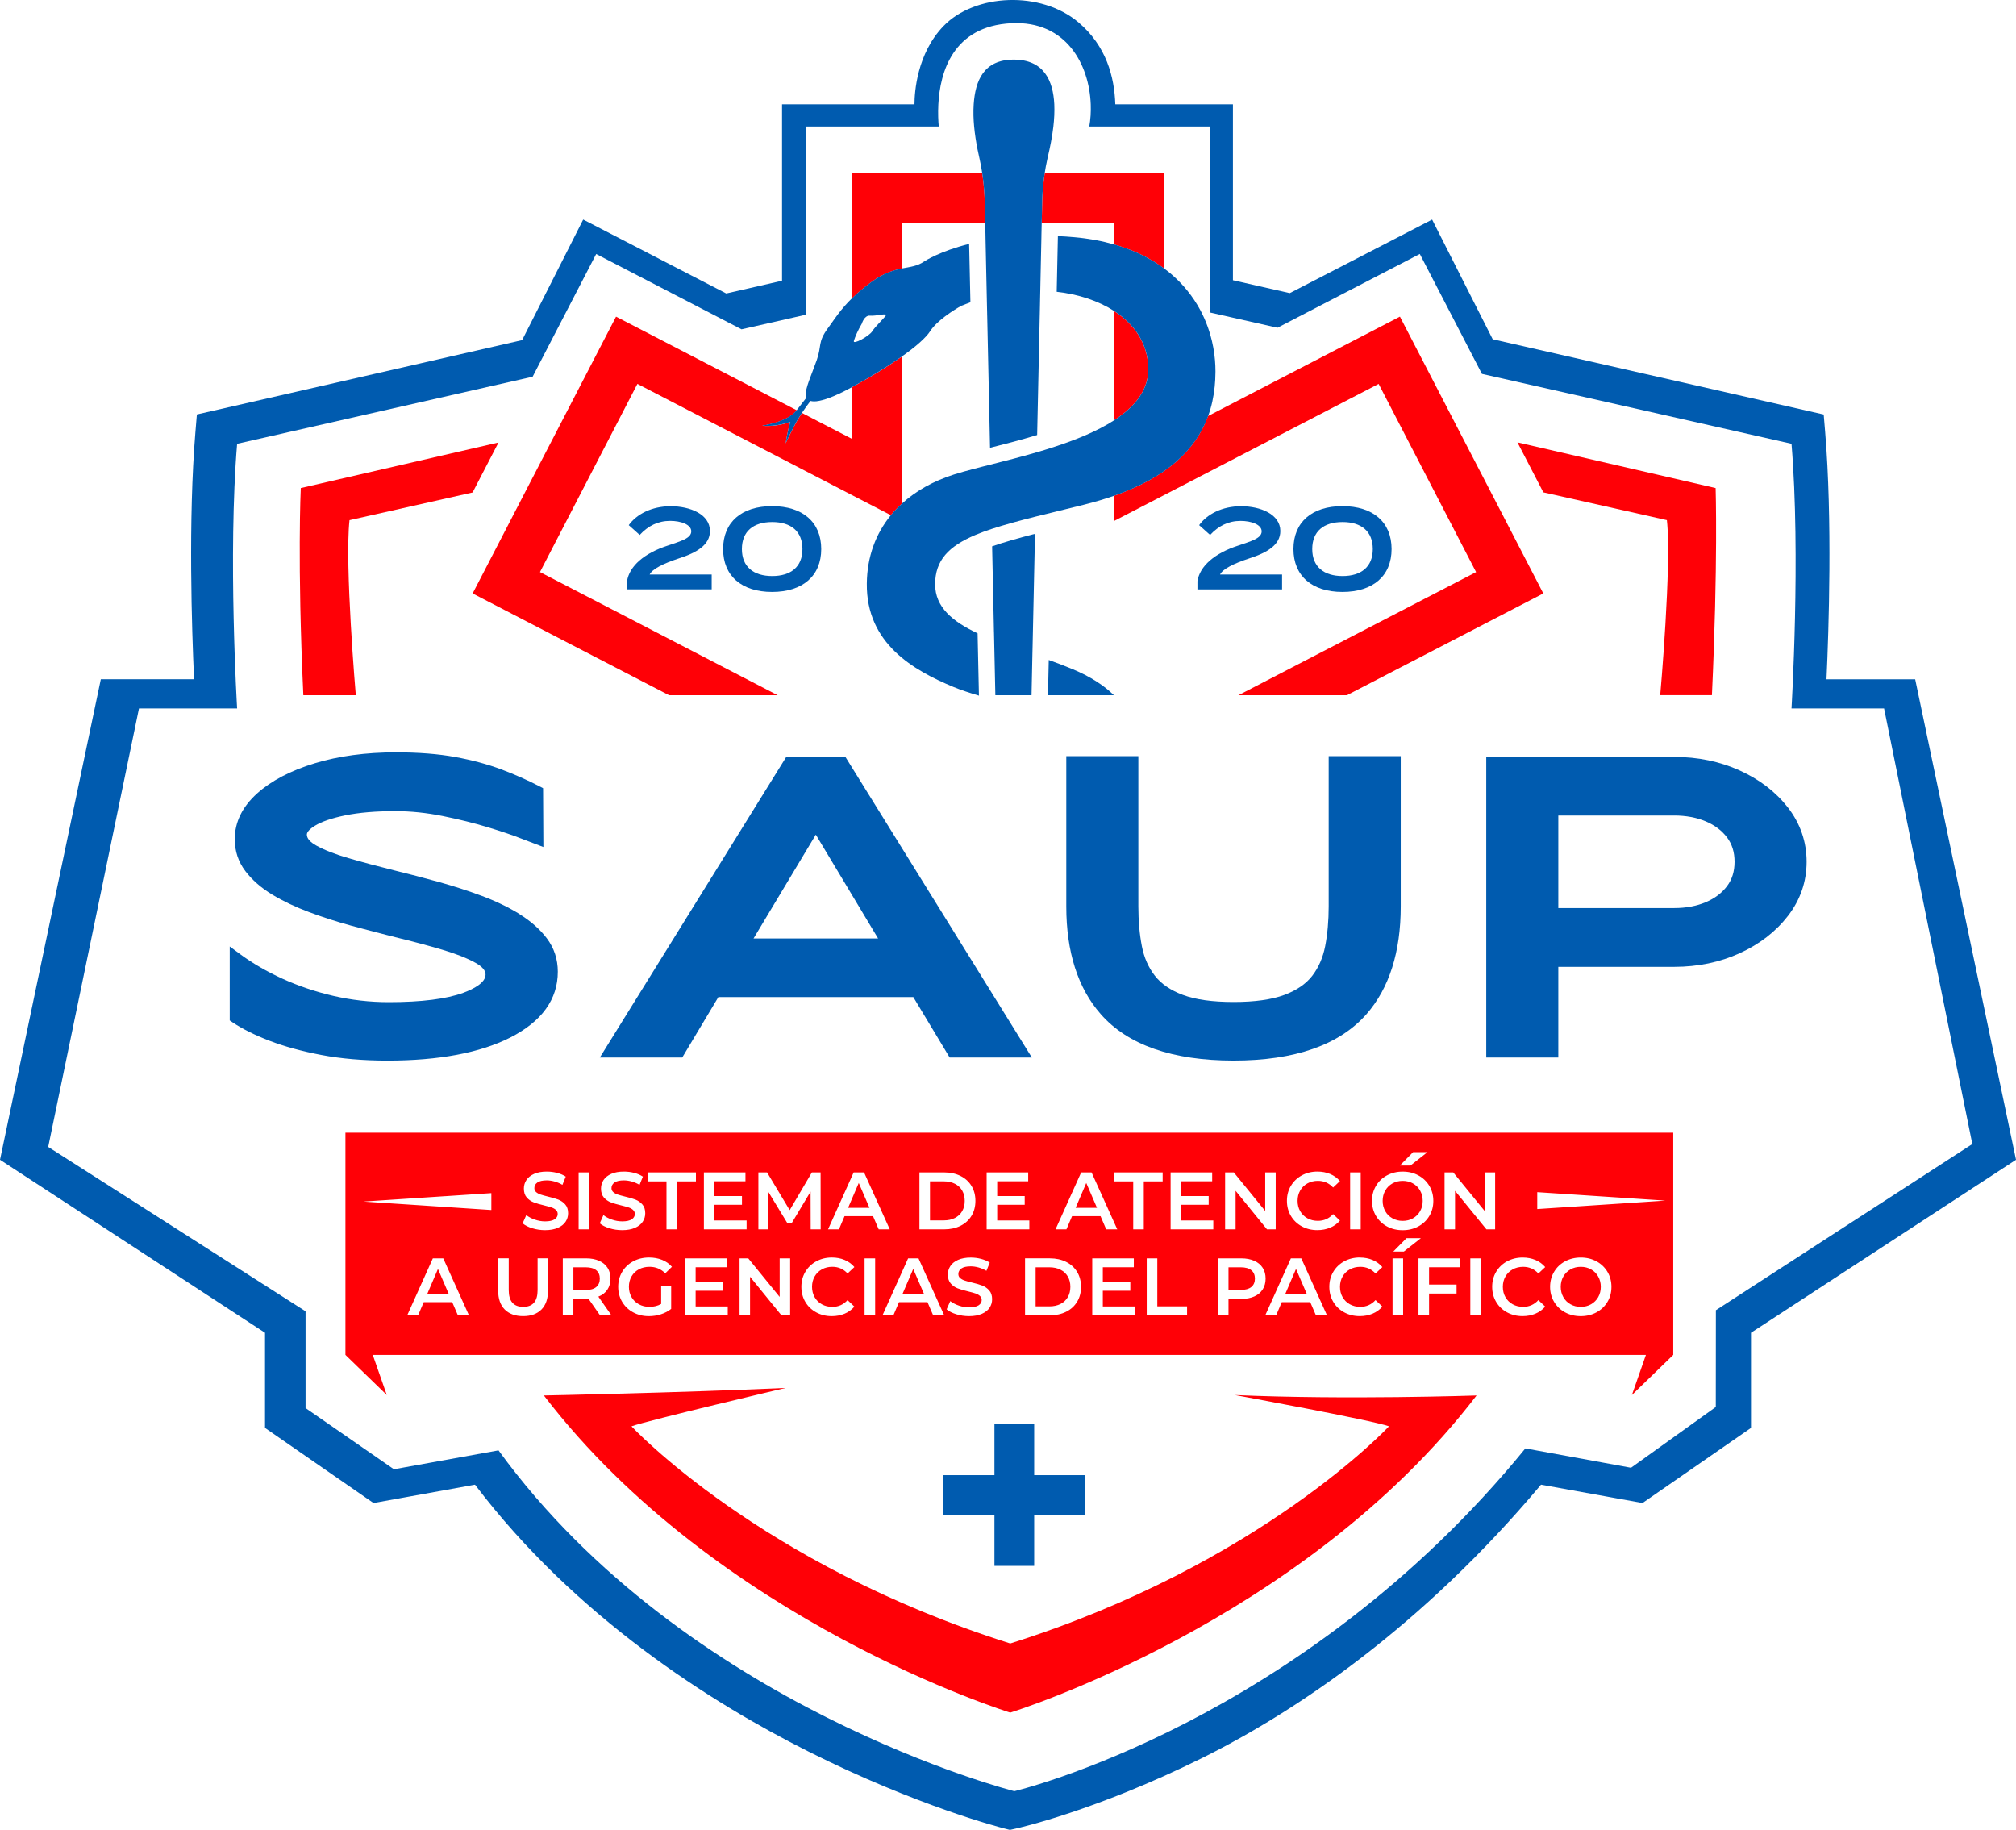 <?xml version="1.0" encoding="UTF-8"?>
<svg id="Layer_2" data-name="Layer 2" xmlns="http://www.w3.org/2000/svg" viewBox="0 0 882.71 801.09">
  <defs>
    <style>
      .cls-1 {
        fill: #005baf;
      }

      .cls-1, .cls-2 {
        stroke-width: 0px;
      }

      .cls-2 {
        fill: #ff0006;
      }
    </style>
  </defs>
  <g id="Layer_2-2" data-name="Layer 2">
    <g>
      <g>
        <path class="cls-2" d="M540.66,610.72s59.96,10.99,67.52,13.7c0,0-56.18,60.5-165.84,95.07-109.66-34.57-165.84-95.07-165.84-95.07,7.56-2.7,67.52-16.79,67.52-16.79-48.62,2.16-105.88,3.29-105.88,3.29,76.17,99.4,204.19,138.83,204.19,138.83,0,0,128.02-39.43,204.19-138.83,0,0-57.26,1.97-105.88-.19Z"/>
        <path class="cls-2" d="M153.03,227.72l53.9-12.12,11.34-21.88-86.57,19.95s-1.58,32.79,1.12,90.68h22.97s-4.92-57.12-2.76-76.63Z"/>
        <path class="cls-2" d="M751.19,213.67l-86.77-20,11.34,21.88,54.09,12.16c2.16,19.51-2.92,76.63-2.92,76.63h22.64c2.69-57.89,1.62-90.68,1.62-90.68Z"/>
        <path class="cls-2" d="M389.16,119.21c2.13-.84,4.05-1.31,5.82-1.66v-19.96h36.39l-.17-7.81-.04-1.96s-.08-5.33-1.11-12.09h-56.91v54.8c2.14-2.08,4.76-4.32,8.13-6.84,2.95-2.2,5.54-3.57,7.89-4.49Z"/>
        <path class="cls-2" d="M292.99,304.35h47.5l-23.7-12.28-80.36-41.63,42.66-82.38,94.06,48.74,16.92,8.75c1.49-1.82,3.14-3.53,4.92-5.14v-64.38c-2.82,2-5.99,4.09-9.46,6.24-3.73,2.31-7.79,4.67-12.09,7.04-.1.05-.18.1-.28.15v22.73l-18.79-9.73-3.24-1.68c-.61.91-1.21,1.86-1.77,2.81-.28.48-.55.95-.81,1.42-2.8,5.23-4.56,9.12-4.56,9.12,0,0,.9-5.89,2.08-9.39,0,0-4.53,1.69-9.6,1.75-.91.01-1.83-.02-2.75-.13,0,0,10.96-1.4,15.15-6.74l-21.34-11.06-33.61-17.41-15.15-7.85-7.81-4.04-1.22-.63-.54,1.03-3.93,7.58-6.12,11.81-14.87,28.7-11.42,22.04-25.91,50.02,86.02,44.56Z"/>
        <path class="cls-2" d="M487.74,228.1l21.84-11.29,94.06-48.74,42.67,82.38-80.38,41.63-23.69,12.28h47.49l86.01-44.56-25.93-50.07-11.43-22.04h0s-15.46-29.85-15.46-29.85l-5.44-10.51-4.11-7.93-.41-.78-.93.48-8.21,4.25-13.69,7.09-34.92,18.09-26.29,13.62c-.05.13-.09.25-.14.37-5.48,14.64-18.12,26.51-41.06,34.54v11.04Z"/>
        <path class="cls-2" d="M502.79,161.67c0-1.84-.17-3.62-.5-5.34-1.33-7.07-5.29-13.05-11.07-17.72-.02-.02-.04-.04-.07-.05-1.07-.86-2.22-1.67-3.41-2.44v47.93c3.95-2.55,7.33-5.38,9.88-8.54,3.26-4.04,5.17-8.62,5.17-13.84Z"/>
        <path class="cls-2" d="M487.74,107c3.76,1.07,7.28,2.35,10.53,3.83,2.74,1.25,5.29,2.64,7.68,4.15,1.26.79,2.47,1.62,3.64,2.48v-41.72h-52.15c-1.03,6.75-1.11,12.09-1.11,12.09l-.02,1.01-.15,7.15-.04,1.61h31.64v9.41Z"/>
        <polygon class="cls-2" points="187.1 566.42 196.46 566.42 191.76 555.53 187.1 566.42"/>
        <path class="cls-2" d="M251.06,554.81v9.94h5.41c2.02,0,3.55-.43,4.59-1.3,1.04-.87,1.57-2.09,1.57-3.69s-.52-2.81-1.57-3.67c-1.05-.85-2.58-1.28-4.59-1.28h-5.41Z"/>
        <path class="cls-2" d="M609.68,533.37c1.33.75,2.82,1.12,4.49,1.12s3.16-.37,4.49-1.12,2.37-1.79,3.14-3.13c.76-1.34,1.14-2.84,1.14-4.51s-.38-3.16-1.14-4.51c-.76-1.34-1.81-2.39-3.14-3.13-1.33-.75-2.82-1.12-4.49-1.12s-3.16.37-4.49,1.12c-1.33.75-2.38,1.79-3.14,3.13s-1.14,2.84-1.14,4.51.38,3.16,1.14,4.51,1.8,2.39,3.14,3.13Z"/>
        <polygon class="cls-2" points="562.79 566.42 572.16 566.42 567.46 555.53 562.79 566.42"/>
        <polygon class="cls-2" points="399.86 555.53 395.19 566.42 404.56 566.42 399.86 555.53"/>
        <path class="cls-2" d="M421.29,530.24c.75-1.29,1.12-2.8,1.12-4.51s-.37-3.21-1.12-4.51-1.82-2.29-3.21-2.99c-1.39-.7-3-1.05-4.83-1.05h-6.05v17.1h6.05c1.83,0,3.44-.35,4.83-1.05,1.39-.7,2.46-1.7,3.21-2.99Z"/>
        <path class="cls-2" d="M464.33,570.86c1.39-.7,2.46-1.7,3.21-2.99s1.12-2.8,1.12-4.51-.37-3.21-1.12-4.51-1.82-2.29-3.21-2.99c-1.39-.7-3-1.05-4.83-1.05h-6.05v17.1h6.05c1.83,0,3.44-.35,4.83-1.05Z"/>
        <path class="cls-2" d="M547.9,563.43c1.04-.85,1.57-2.08,1.57-3.67s-.52-2.81-1.57-3.67c-1.05-.85-2.58-1.28-4.59-1.28h-5.41v9.9h5.41c2.02,0,3.55-.43,4.59-1.28Z"/>
        <polygon class="cls-2" points="376.01 517.89 371.34 528.79 380.71 528.79 376.01 517.89"/>
        <path class="cls-2" d="M151.25,593.15l18.11,17.57-6.14-17.57h557.45l-6.14,17.57,18.11-17.57v-97.28H151.25v97.28ZM200.49,575.83l-2.49-5.77h-12.47l-2.46,5.77h-4.77l11.22-24.93h4.56l11.26,24.93h-4.84ZM239.95,564.96c0,3.61-.96,6.38-2.87,8.32-1.91,1.93-4.59,2.9-8.03,2.9s-6.13-.97-8.05-2.9c-1.92-1.94-2.88-4.71-2.88-8.32v-14.07h4.63v13.89c0,4.89,2.11,7.34,6.34,7.34s6.3-2.45,6.3-7.34v-13.89h4.56v14.07ZM276.5,567.85c.77,1.33,1.84,2.38,3.21,3.13,1.36.76,2.91,1.14,4.65,1.14,1.95,0,3.66-.43,5.13-1.28v-7.76h4.38v9.94c-1.28,1.02-2.78,1.8-4.49,2.35-1.71.55-3.47.82-5.27.82-2.54,0-4.83-.55-6.87-1.66-2.04-1.1-3.64-2.63-4.81-4.58-1.16-1.95-1.75-4.14-1.75-6.59s.58-4.64,1.75-6.59c1.16-1.95,2.77-3.47,4.83-4.58,2.05-1.1,4.36-1.66,6.93-1.66,2.09,0,3.99.35,5.7,1.03,1.71.69,3.15,1.7,4.31,3.03l-2.92,2.85c-1.9-1.9-4.19-2.85-6.87-2.85-1.76,0-3.32.37-4.68,1.1-1.37.74-2.43,1.77-3.21,3.1s-1.16,2.85-1.16,4.56.39,3.16,1.16,4.49ZM318.65,575.83h-18.7v-24.93h18.2v3.88h-13.57v6.48h12.04v3.81h-12.04v6.87h14.07v3.88ZM356.69,567.89c.76,1.33,1.82,2.37,3.17,3.12s2.88,1.12,4.59,1.12c2.64,0,4.86-.99,6.66-2.96l2.99,2.85c-1.16,1.35-2.59,2.39-4.29,3.1-1.7.71-3.57,1.07-5.61,1.07-2.52,0-4.79-.55-6.82-1.66s-3.62-2.63-4.77-4.58c-1.15-1.95-1.73-4.14-1.73-6.59s.58-4.64,1.75-6.59c1.16-1.95,2.76-3.47,4.79-4.58,2.03-1.1,4.3-1.66,6.82-1.66,2.04,0,3.91.36,5.59,1.07,1.69.71,3.11,1.75,4.27,3.1l-2.99,2.81c-1.8-1.95-4.02-2.92-6.66-2.92-1.71,0-3.24.37-4.59,1.12-1.35.75-2.41,1.79-3.17,3.12s-1.14,2.84-1.14,4.52.38,3.19,1.14,4.52ZM383.19,575.83h-4.63v-24.93h4.63v24.93ZM496.94,575.83h-18.7v-24.93h18.2v3.88h-13.57v6.48h12.04v3.81h-12.04v6.87h14.07v3.88ZM519.77,575.83h-17.67v-24.93h4.63v21.01h13.03v3.92ZM576.18,575.83l-2.49-5.77h-12.47l-2.46,5.77h-4.77l11.22-24.93h4.56l11.26,24.93h-4.84ZM614.36,575.83h-4.63v-24.93h4.63v24.93ZM610.05,547.92l5.79-5.87h6.3l-7.46,5.87h-4.63ZM639.29,554.78h-13.57v7.59h12.04v3.92h-12.04v9.54h-4.63v-24.93h18.2v3.88ZM648.41,575.83h-4.63v-24.93h4.63v24.93ZM703.82,569.95c-1.16,1.95-2.77,3.47-4.81,4.58-2.04,1.1-4.33,1.66-6.87,1.66s-4.83-.55-6.87-1.66c-2.04-1.1-3.64-2.64-4.81-4.6-1.16-1.96-1.75-4.15-1.75-6.57s.58-4.61,1.75-6.57c1.16-1.96,2.76-3.49,4.81-4.59,2.04-1.1,4.33-1.66,6.87-1.66s4.83.55,6.87,1.66c2.04,1.1,3.64,2.63,4.81,4.58,1.16,1.95,1.75,4.14,1.75,6.59s-.58,4.64-1.75,6.59ZM729.07,525.62l-15.09,1-5.51.36-35.38,2.33v-7.39l17.5,1.15,38.49,2.54ZM659.89,552.2c2.03-1.1,4.3-1.66,6.82-1.66,2.04,0,3.91.36,5.59,1.07,1.69.71,3.11,1.75,4.27,3.1l-2.99,2.81c-1.8-1.95-4.02-2.92-6.66-2.92-1.71,0-3.24.37-4.59,1.12-1.35.75-2.41,1.79-3.17,3.12s-1.14,2.84-1.14,4.52.38,3.19,1.14,4.52,1.82,2.37,3.17,3.12,2.88,1.12,4.59,1.12c2.64,0,4.86-.99,6.66-2.96l2.99,2.85c-1.16,1.35-2.59,2.39-4.29,3.1-1.7.71-3.57,1.07-5.61,1.07-2.52,0-4.79-.55-6.82-1.66s-3.62-2.63-4.77-4.58c-1.15-1.95-1.73-4.14-1.73-6.59s.58-4.64,1.75-6.59c1.16-1.95,2.76-3.47,4.79-4.58ZM632.5,513.27h3.81l13.75,16.88v-16.88h4.59v24.93h-3.81l-13.75-16.88v16.88h-4.59v-24.93ZM618.74,504.38h6.3l-7.46,5.87h-4.63l5.79-5.87ZM602.48,519.16c1.16-1.96,2.76-3.49,4.81-4.59,2.04-1.1,4.33-1.66,6.87-1.66s4.83.55,6.87,1.66c2.04,1.1,3.64,2.63,4.81,4.58,1.16,1.95,1.75,4.14,1.75,6.59s-.58,4.64-1.75,6.59c-1.16,1.95-2.77,3.47-4.81,4.58-2.04,1.1-4.33,1.66-6.87,1.66s-4.83-.55-6.87-1.66c-2.04-1.1-3.64-2.64-4.81-4.6-1.16-1.96-1.75-4.15-1.75-6.57s.58-4.61,1.75-6.57ZM591.16,513.27h4.63v24.93h-4.63v-24.93ZM595.41,550.54c2.04,0,3.91.36,5.59,1.07,1.69.71,3.11,1.75,4.27,3.1l-2.99,2.81c-1.8-1.95-4.02-2.92-6.66-2.92-1.71,0-3.24.37-4.59,1.12-1.35.75-2.41,1.79-3.17,3.12s-1.14,2.84-1.14,4.52.38,3.19,1.14,4.52,1.82,2.37,3.17,3.12,2.88,1.12,4.59,1.12c2.64,0,4.86-.99,6.66-2.96l2.99,2.85c-1.16,1.35-2.59,2.39-4.29,3.1-1.7.71-3.57,1.07-5.61,1.07-2.52,0-4.79-.55-6.82-1.66s-3.62-2.63-4.77-4.58c-1.15-1.95-1.73-4.14-1.73-6.59s.58-4.64,1.75-6.59c1.16-1.95,2.76-3.47,4.79-4.58,2.03-1.1,4.3-1.66,6.82-1.66ZM565.23,519.14c1.16-1.95,2.76-3.47,4.79-4.58,2.03-1.1,4.3-1.66,6.82-1.66,2.04,0,3.91.36,5.59,1.07,1.69.71,3.11,1.75,4.27,3.1l-2.99,2.81c-1.8-1.95-4.02-2.92-6.66-2.92-1.71,0-3.24.37-4.59,1.12-1.35.75-2.41,1.79-3.17,3.12s-1.14,2.84-1.14,4.52.38,3.19,1.14,4.52,1.82,2.37,3.17,3.12,2.88,1.12,4.59,1.12c2.64,0,4.86-.99,6.66-2.96l2.99,2.85c-1.16,1.35-2.59,2.39-4.29,3.1-1.7.71-3.57,1.07-5.61,1.07-2.52,0-4.79-.55-6.82-1.66s-3.62-2.63-4.77-4.58c-1.15-1.95-1.73-4.14-1.73-6.59s.58-4.64,1.75-6.59ZM536.42,513.27h3.81l13.75,16.88v-16.88h4.59v24.93h-3.81l-13.75-16.88v16.88h-4.59v-24.93ZM533.27,550.9h10.26c2.16,0,4.04.36,5.65,1.07,1.6.71,2.83,1.73,3.69,3.06.86,1.33,1.28,2.91,1.28,4.74s-.43,3.38-1.28,4.72c-.85,1.34-2.08,2.37-3.69,3.08-1.6.71-3.48,1.07-5.65,1.07h-5.63v7.19h-4.63v-24.93ZM512.55,513.27h18.2v3.88h-13.57v6.48h12.04v3.81h-12.04v6.87h14.07v3.88h-18.7v-24.93ZM487.91,513.27h21.16v3.92h-8.26v21.01h-4.63v-21.01h-8.26v-3.92ZM473.38,513.27h4.56l11.26,24.93h-4.84l-2.49-5.77h-12.47l-2.46,5.77h-4.77l11.22-24.93ZM466.81,552.45c2.07,1.03,3.67,2.49,4.81,4.38,1.14,1.89,1.71,4.07,1.71,6.53s-.57,4.65-1.71,6.53c-1.14,1.89-2.74,3.35-4.81,4.38-2.07,1.03-4.43,1.55-7.09,1.55h-10.9v-24.93h10.9c2.66,0,5.02.52,7.09,1.55ZM432,513.27h18.2v3.88h-13.57v6.48h12.04v3.81h-12.04v6.87h14.07v3.88h-18.7v-24.93ZM433.37,552.75l-1.46,3.6c-1.09-.64-2.23-1.13-3.42-1.46s-2.34-.5-3.45-.5c-1.83,0-3.19.31-4.08.93-.89.62-1.34,1.44-1.34,2.46,0,.71.26,1.29.77,1.74.51.45,1.16.81,1.94,1.07s1.85.56,3.21.89c1.85.43,3.37.87,4.56,1.33,1.19.46,2.2,1.17,3.04,2.12.84.95,1.26,2.23,1.26,3.85,0,1.38-.37,2.62-1.12,3.74s-1.88,2.01-3.4,2.67c-1.52.66-3.37,1-5.56,1-1.92,0-3.78-.27-5.57-.82s-3.21-1.27-4.26-2.17l1.6-3.6c1.02.81,2.27,1.47,3.76,1.98,1.48.51,2.97.77,4.47.77,1.85,0,3.23-.3,4.15-.89.91-.59,1.37-1.38,1.37-2.35,0-.71-.26-1.3-.77-1.76-.51-.46-1.16-.83-1.94-1.09s-1.85-.56-3.21-.89c-1.9-.45-3.44-.9-4.61-1.35-1.17-.45-2.18-1.16-3.03-2.12-.84-.96-1.26-2.26-1.26-3.9,0-1.38.37-2.63,1.12-3.76.75-1.13,1.87-2.02,3.38-2.69,1.51-.66,3.35-1,5.54-1,1.52,0,3.02.19,4.49.57,1.47.38,2.74.93,3.81,1.64ZM402.58,513.27h10.9c2.66,0,5.02.52,7.09,1.55s3.67,2.49,4.81,4.38c1.14,1.89,1.71,4.07,1.71,6.53s-.57,4.65-1.71,6.53c-1.14,1.89-2.74,3.35-4.81,4.38-2.07,1.03-4.43,1.55-7.09,1.55h-10.9v-24.93ZM402.17,550.9l11.26,24.93h-4.84l-2.49-5.77h-12.47l-2.46,5.77h-4.77l11.22-24.93h4.56ZM373.77,513.27h4.56l11.26,24.93h-4.84l-2.49-5.77h-12.47l-2.46,5.77h-4.77l11.22-24.93ZM332.06,513.27h3.81l9.9,16.52,9.72-16.52h3.81l.04,24.93h-4.38l-.04-16.53-8.19,13.68h-2.06l-8.19-13.46v16.31h-4.42v-24.93ZM341.38,567.78v-16.88h4.59v24.93h-3.81l-13.75-16.88v16.88h-4.59v-24.93h3.81l13.75,16.88ZM308.2,513.27h18.2v3.88h-13.57v6.48h12.04v3.81h-12.04v6.87h14.07v3.88h-18.7v-24.93ZM283.55,513.27h21.16v3.92h-8.26v21.01h-4.63v-21.01h-8.26v-3.92ZM277.2,529.7c-.51-.46-1.16-.83-1.94-1.09s-1.85-.56-3.21-.89c-1.9-.45-3.44-.9-4.61-1.35-1.17-.45-2.18-1.16-3.03-2.12-.84-.96-1.26-2.26-1.26-3.9,0-1.38.37-2.63,1.12-3.76.75-1.13,1.87-2.02,3.38-2.69,1.51-.66,3.35-1,5.54-1,1.52,0,3.02.19,4.49.57,1.47.38,2.74.93,3.81,1.64l-1.46,3.6c-1.09-.64-2.23-1.13-3.42-1.46s-2.34-.5-3.45-.5c-1.83,0-3.19.31-4.08.93-.89.62-1.34,1.44-1.34,2.46,0,.71.26,1.29.77,1.74.51.45,1.16.81,1.94,1.07s1.85.56,3.21.89c1.85.43,3.37.87,4.56,1.33,1.19.46,2.2,1.17,3.04,2.12.84.95,1.26,2.23,1.26,3.85,0,1.38-.37,2.62-1.12,3.74s-1.88,2.01-3.4,2.67c-1.52.66-3.37,1-5.56,1-1.92,0-3.78-.27-5.57-.82s-3.21-1.27-4.26-2.17l1.6-3.6c1.02.81,2.27,1.47,3.76,1.98,1.48.51,2.97.77,4.47.77,1.85,0,3.23-.3,4.15-.89.91-.59,1.37-1.38,1.37-2.35,0-.71-.26-1.3-.77-1.76ZM266.02,555.03c.86,1.33,1.28,2.91,1.28,4.74s-.46,3.49-1.37,4.84-2.23,2.36-3.94,3.03l5.73,8.19h-4.99l-5.09-7.3c-.21.03-.53.04-.96.04h-5.63v7.26h-4.63v-24.93h10.26c2.16,0,4.04.36,5.65,1.07,1.6.71,2.83,1.73,3.69,3.06ZM253.35,513.27h4.63v24.93h-4.63v-24.93ZM243.43,529.7c-.51-.46-1.16-.83-1.94-1.09s-1.85-.56-3.21-.89c-1.9-.45-3.44-.9-4.61-1.35-1.17-.45-2.18-1.16-3.03-2.12-.84-.96-1.26-2.26-1.26-3.9,0-1.38.37-2.63,1.12-3.76.75-1.13,1.87-2.02,3.38-2.69,1.51-.66,3.35-1,5.54-1,1.52,0,3.02.19,4.49.57,1.47.38,2.74.93,3.81,1.64l-1.46,3.6c-1.09-.64-2.23-1.13-3.42-1.46s-2.34-.5-3.45-.5c-1.83,0-3.19.31-4.08.93-.89.62-1.34,1.44-1.34,2.46,0,.71.26,1.29.77,1.74.51.45,1.16.81,1.94,1.07s1.85.56,3.21.89c1.85.43,3.37.87,4.56,1.33,1.19.46,2.2,1.17,3.04,2.12.84.95,1.26,2.23,1.26,3.85,0,1.38-.37,2.62-1.12,3.74s-1.88,2.01-3.4,2.67c-1.52.66-3.37,1-5.56,1-1.92,0-3.78-.27-5.57-.82s-3.21-1.27-4.26-2.17l1.6-3.6c1.02.81,2.27,1.47,3.76,1.98,1.48.51,2.97.77,4.47.77,1.85,0,3.23-.3,4.15-.89.91-.59,1.37-1.38,1.37-2.35,0-.71-.26-1.3-.77-1.76ZM195.05,523.67l20.09-1.33v7.39l-37.67-2.49-3.66-.24-14.65-.97,35.89-2.37Z"/>
        <polygon class="cls-2" points="475.62 517.89 470.96 528.79 480.32 528.79 475.62 517.89"/>
        <path class="cls-2" d="M696.63,555.72c-1.33-.75-2.82-1.12-4.49-1.12s-3.16.37-4.49,1.12c-1.33.75-2.38,1.79-3.14,3.13s-1.14,2.84-1.14,4.51.38,3.16,1.14,4.51,1.8,2.39,3.14,3.13c1.33.75,2.82,1.12,4.49,1.12s3.16-.37,4.49-1.12,2.37-1.79,3.14-3.13c.76-1.34,1.14-2.84,1.14-4.51s-.38-3.16-1.14-4.51c-.76-1.34-1.81-2.39-3.14-3.13Z"/>
      </g>
      <g>
        <path class="cls-1" d="M838.56,297.39h-38.82c.99-21.58,2.6-70.03-.59-108.23l-.64-7.69-144.92-32.94-26.53-52.4-62.34,32.2-24.88-5.65V45.66h-51.5c-.41-11.94-3.86-25.45-16.08-35.83-16.56-14.06-45.43-12.61-59.11,1.55-11.72,12.13-12.72,29.12-12.74,34.28h-57.99v77.24l-24.43,5.58-62.64-32.36-26.73,52.78-142.42,32.55-.64,7.69c-3.18,38.21-1.57,86.65-.59,108.23h-40.83L0,507.73l116.04,75.74v41.65l47.5,32.88,44.44-8.03c43.98,57.94,103.36,95.41,146.01,116.83,47.51,23.86,84.24,33.29,85.79,33.69l2.41.61,2.43-.54c1.41-.31,35.02-7.82,81.39-30.75,41.61-20.59,96.73-57.84,148.73-119.84l44.44,8.03,47.5-32.88v-41.65l116.04-75.74-44.15-210.34ZM751.3,573.62l-.04,42.34-37.11,26.6-46.26-8.47c-98.32,120.58-223.77,150.07-223.77,150.07,0,0-143.91-36.45-225.85-149.21l-45.79,8.27-38.69-26.79v-42.37l-112.69-71.95,39.75-191.96h42.97s-4.05-67.25,0-115.86l129.39-29.37,6.49-12.53,3.52-6.8,8.46-16.33,9.36-18.06,18.06,9.36,22.55,11.68,5.42,2.81,17.61,9.12,28.13-6.38V55.39h58.23c-.21-2.27-.39-5.72-.18-9.73.74-13.83,6.23-34.26,32.07-35.5,23.84-1.14,33.98,17.96,34.65,35.5.13,3.35-.09,6.64-.63,9.73h52.98v81.45l9.92,2.24,19.5,4.4,16.19-8.39,5.76-2.99,22.31-11.56,18.06-9.36,9.36,18.06,8.31,16.04,3.66,7.07,5.87,11.33,135.55,30.6c4.06,48.61,0,115.86,0,115.86h40.53l38.64,190.7-112.3,72.76Z"/>
        <path class="cls-1" d="M491.16,138.55s.04.04.07.05c5.79,4.67,9.74,10.65,11.07,17.72.32,1.72.5,3.5.5,5.34,0,5.22-1.91,9.8-5.17,13.84-2.55,3.16-5.93,5.99-9.88,8.54-7.41,4.78-16.81,8.58-26.54,11.73-1.2.39-2.42.77-3.63,1.15-1.2.37-2.42.73-3.62,1.08-7.04,2.06-14.02,3.81-20.31,5.41-1.22.31-2.42.61-3.58.9-1.23.32-2.43.62-3.58.93-3.3.86-6.27,1.69-8.8,2.49-8.98,2.86-16.64,7.16-22.7,12.67-1.78,1.61-3.43,3.32-4.92,5.14-6.65,8.11-10.4,18.21-10.53,29.87-.31,26.36,20.52,38.09,37.96,45.34,3.15,1.31,6.96,2.55,11.13,3.79l-.59-27.28c-10.99-5.17-18.59-11.48-18.59-21.45,0-10.59,6-16.71,17.67-21.63,1.13-.47,2.32-.94,3.57-1.4,1.15-.42,2.33-.83,3.58-1.24,5.48-1.81,11.86-3.53,19.1-5.36,1.18-.3,2.39-.6,3.62-.89,1.18-.3,2.39-.6,3.62-.89,4.4-1.09,9.08-2.22,14.04-3.46,4.71-1.17,9.07-2.48,13.12-3.89,22.95-8.03,35.59-19.9,41.06-34.54.05-.13.1-.25.14-.37,1.5-4.11,2.44-8.44,2.89-12.96.2-1.96.3-3.95.32-5.98,0-.2.01-.4.01-.6,0-1.64-.07-3.29-.21-4.93-.31-3.71-.99-7.4-2.03-11.03-.7-2.44-1.57-4.85-2.61-7.2-.54-1.21-1.11-2.41-1.74-3.59-1.62-3.04-3.56-5.97-5.82-8.74-2.86-3.51-6.24-6.76-10.17-9.66-1.16-.86-2.38-1.69-3.64-2.48-2.39-1.51-4.94-2.9-7.68-4.15-3.25-1.48-6.76-2.76-10.53-3.83-5.25-1.5-10.99-2.58-17.28-3.14-2.5-.23-4.93-.39-7.28-.49l-.04,1.89-.35,16.43-.13,6.06c9.59,1.09,18.27,3.97,25.08,8.37,1.19.77,2.34,1.58,3.41,2.44Z"/>
        <path class="cls-1" d="M459.2,288.93l-.34,15.42h28.86c-4.11-4.06-9.98-8.06-18.32-11.51-3.35-1.39-6.77-2.68-10.2-3.91Z"/>
        <path class="cls-1" d="M427.13,60.36c.28,1.83.58,3.52.88,5.02.01.06.02.12.04.18.31,1.56.61,2.92.85,3.96.49,2.13.86,4.23,1.16,6.22,1.02,6.75,1.11,12.09,1.11,12.09l.04,1.96.17,7.81v.39s.09,3.62.09,3.62l.02.96.05,2.69.31,14.59.22,10.3.08,3.69.08,3.42v.31s.03,1,.03,1l1.23,57.47c6.2-1.56,13.39-3.4,20.63-5.59l1.12-51.88.02-.78.07-3.31.07-3.6.08-3.59.15-7.21.35-16.45v-.44s.08-3.6.08-3.6l.05-1.99.04-1.61.15-7.15.02-1.01s.08-5.33,1.11-12.09c.29-1.91.65-3.92,1.12-5.97.02-.08.04-.17.05-.25.24-1.04.55-2.39.89-3.96.42-1.96.88-4.26,1.27-6.77.17-1.1.33-2.24.46-3.4.36-3.16.55-6.49.4-9.73-.5-10.23-4.49-19.56-17.74-19.56s-16.85,9.33-17.55,19.56c-.22,3.24-.11,6.57.19,9.73.16,1.72.37,3.4.61,4.97Z"/>
        <path class="cls-1" d="M435.21,276.49l.09,3.89.52,23.98h15.84l.38-17.95.09-3.78.08-3.78.97-45.15c-7.6,1.96-13.78,3.73-18.78,5.47l.72,33.32.08,3.99Z"/>
        <polygon class="cls-1" points="452.82 623.49 435.42 623.49 435.42 645.8 413.1 645.8 413.1 663.21 435.42 663.21 435.42 685.52 452.82 685.52 452.82 663.21 475.13 663.21 475.13 645.8 452.82 645.8 452.82 623.49"/>
        <path class="cls-1" d="M227.48,400.17c-4.85-3-10.39-5.67-16.49-7.95-5.99-2.24-12.35-4.29-18.91-6.11-6.54-1.81-13.06-3.51-19.39-5.05-7.33-1.82-14.09-3.63-20.1-5.38-5.86-1.7-10.62-3.57-14.13-5.53-2.72-1.52-4.1-3.13-4.1-4.77,0-1.11,1.24-2.48,3.51-3.87,2.95-1.81,7.41-3.34,13.26-4.54,5.99-1.23,13.38-1.86,21.97-1.86,6.74,0,13.73.72,20.78,2.15,7.14,1.44,13.8,3.1,19.79,4.92,6.02,1.83,10.94,3.5,14.65,4.97l9.6,3.66-.13-25.75-1.54-.8c-5.19-2.7-10.83-5.2-16.75-7.43-5.98-2.24-12.76-4.07-20.16-5.42-7.41-1.36-16.14-2.04-25.96-2.04-13.17,0-25.14,1.61-35.59,4.79-10.58,3.22-19.07,7.67-25.24,13.23-6.48,5.84-9.76,12.57-9.76,19.99,0,5.23,1.57,9.95,4.67,14.02,2.93,3.85,6.88,7.3,11.75,10.25,4.72,2.86,10.16,5.44,16.17,7.68,5.92,2.21,12.2,4.23,18.67,5.99,6.46,1.76,12.86,3.43,19.05,4.97,7.47,1.81,14.41,3.66,20.62,5.5,6.04,1.79,10.95,3.74,14.59,5.78,2.86,1.61,4.3,3.31,4.3,5.06,0,3.64-5.28,6.35-9.72,7.99-7.37,2.72-18.38,4.11-32.7,4.11-8.24,0-16.4-.93-24.24-2.75-7.87-1.83-15.35-4.36-22.26-7.51-6.89-3.15-13.12-6.76-18.51-10.73l-4.59-3.38v32.37l1.27.86c4.2,2.82,9.64,5.53,16.15,8.04,6.46,2.49,14.09,4.58,22.7,6.22,8.6,1.64,18.35,2.47,28.96,2.47,22.45,0,40.53-3.4,53.73-10.09,13.83-7.02,20.84-16.72,20.84-28.83,0-5.44-1.6-10.33-4.76-14.55-2.99-3.99-7.04-7.58-12.04-10.67Z"/>
        <path class="cls-1" d="M451.8,462.97l-81.63-131.6h-25.91l-81.63,131.6h36.08l15.83-26.47h85.35l15.93,26.47h35.98ZM329.94,410.85l27.27-45.45,27.27,45.45h-54.54Z"/>
        <path class="cls-1" d="M581.77,396.84c0,6.27-.52,12.12-1.54,17.39-.97,5-2.88,9.36-5.67,12.98-2.74,3.54-6.83,6.35-12.17,8.34-5.52,2.06-13.01,3.11-22.24,3.11s-16.72-1.04-22.24-3.11c-5.34-1.99-9.45-4.8-12.23-8.36-2.82-3.61-4.75-7.97-5.71-12.96-1.02-5.26-1.54-11.11-1.54-17.39v-65.8h-31.55v65.8c0,19.89,5.07,35.73,15.05,47.09,11.8,13.52,31.39,20.38,58.22,20.38s46.35-6.86,58.22-20.38c9.92-11.36,14.95-27.2,14.95-47.09v-65.8h-31.55v65.8Z"/>
        <path class="cls-1" d="M761.71,337.29c-8.67-3.93-18.3-5.92-28.62-5.92h-82.33v131.6h31.55v-39.7h50.78c10.32,0,19.96-2.01,28.63-5.96,8.72-3.98,15.83-9.47,21.14-16.34,5.42-7,8.17-14.98,8.17-23.69s-2.75-16.76-8.17-23.74c-5.31-6.83-12.42-12.3-21.15-16.25ZM756.18,387.95c-2.27,3.01-5.4,5.38-9.32,7.03-4.03,1.7-8.66,2.56-13.77,2.56h-50.78v-40.51h50.78c5.1,0,9.73.86,13.77,2.56,3.92,1.65,7.05,4.01,9.32,7.02,2.22,2.96,3.3,6.45,3.3,10.67s-1.08,7.71-3.3,10.67Z"/>
        <path class="cls-1" d="M311.61,251.52h-27.16c1.16-2.47,6.11-4.85,12.67-7.02,8.03-2.57,13.73-5.96,13.73-12.02,0-7.37-8.74-10.86-17.17-10.86s-15,3.58-18.38,8.28l4.8,4.29c3.64-3.94,7.98-6.16,13.33-6.16,4.65,0,9.24,1.57,9.24,4.59s-4.44,4.24-10.25,6.21c-10.45,3.38-16.86,9.04-17.87,15.6v3.59h37.06v-6.51Z"/>
        <path class="cls-1" d="M338.07,259.14c13.38,0,21.51-7.02,21.51-18.78s-8.13-18.78-21.51-18.78-21.46,7.02-21.46,18.78,8.13,18.78,21.46,18.78ZM338.12,228.54c8.18,0,13.23,4.04,13.23,11.82s-5.05,11.82-13.23,11.82-13.28-4.04-13.28-11.82,5.05-11.82,13.28-11.82Z"/>
        <path class="cls-1" d="M525.05,229.91l4.8,4.29c3.64-3.94,7.98-6.16,13.33-6.16,4.65,0,9.24,1.57,9.24,4.59s-4.44,4.24-10.25,6.21c-10.45,3.38-16.86,9.04-17.87,15.6v3.59h37.06v-6.51h-27.16c1.16-2.47,6.11-4.85,12.67-7.02,8.03-2.57,13.73-5.96,13.73-12.02,0-7.37-8.74-10.86-17.17-10.86s-15,3.58-18.38,8.28Z"/>
        <path class="cls-1" d="M587.8,259.14c13.38,0,21.51-7.02,21.51-18.78s-8.13-18.78-21.51-18.78-21.46,7.02-21.46,18.78,8.13,18.78,21.46,18.78ZM587.85,228.54c8.18,0,13.23,4.04,13.23,11.82s-5.05,11.82-13.23,11.82-13.28-4.04-13.28-11.82,5.05-11.82,13.28-11.82Z"/>
        <path class="cls-1" d="M346.06,184.73c-1.18,3.5-2.08,9.39-2.08,9.39,0,0,1.75-3.89,4.56-9.12.25-.47.53-.94.81-1.42.56-.95,1.16-1.89,1.77-2.81,1.38-2.08,2.79-3.98,3.77-5.25.45.12.96.2,1.61.2,1.25,0,2.93-.31,5.07-1,.45-.15.91-.29,1.4-.48,2.68-.98,6.02-2.53,10.17-4.8.1-.05.18-.1.28-.15,4.3-2.37,8.36-4.74,12.09-7.04,3.47-2.15,6.65-4.24,9.46-6.24,6.11-4.33,10.49-8.18,12.34-11.07,1.47-2.29,3.99-4.54,6.46-6.41.8-.61,1.59-1.17,2.35-1.69,2.64-1.8,4.76-2.96,4.76-2.96,1.33-.55,2.68-1.07,4.02-1.56l-.24-10.89-.32-14.66c-12.84,3.22-19.35,7.46-19.62,7.65-3.05,2.13-6.11,2.38-9.77,3.1-1.77.35-3.7.82-5.82,1.66-2.35.92-4.94,2.29-7.89,4.49-3.37,2.52-5.98,4.76-8.13,6.84-1.19,1.16-2.24,2.26-3.18,3.34-.56.64-1.09,1.26-1.59,1.88-1.99,2.47-3.59,4.83-5.4,7.34-.14.19-.27.37-.41.56-4.62,6.33-2.62,7.54-4.93,14.07-.53,1.49-1.06,2.9-1.58,4.24-1.26,3.3-2.38,6.13-2.91,8.4-.21.87-.34,1.67-.34,2.37,0,.5.1.97.31,1.4-1.15,1.46-2.59,3.28-4.16,5.36-.03.04-.07.07-.1.11-4.19,5.34-15.15,6.74-15.15,6.74.92.11,1.84.15,2.75.13,5.08-.06,9.6-1.75,9.6-1.75ZM387.83,138.18c-.94,1.35-4.56,4.71-5.91,6.85-1.33,2.15-8.72,6.17-8.04,4.16.67-2.01,1.61-4.3,3.48-7.52,0,0,1.07-3.75,3.63-3.48,2.54.27,7.77-1.37,6.84-.01Z"/>
      </g>
    </g>
  </g>
</svg>